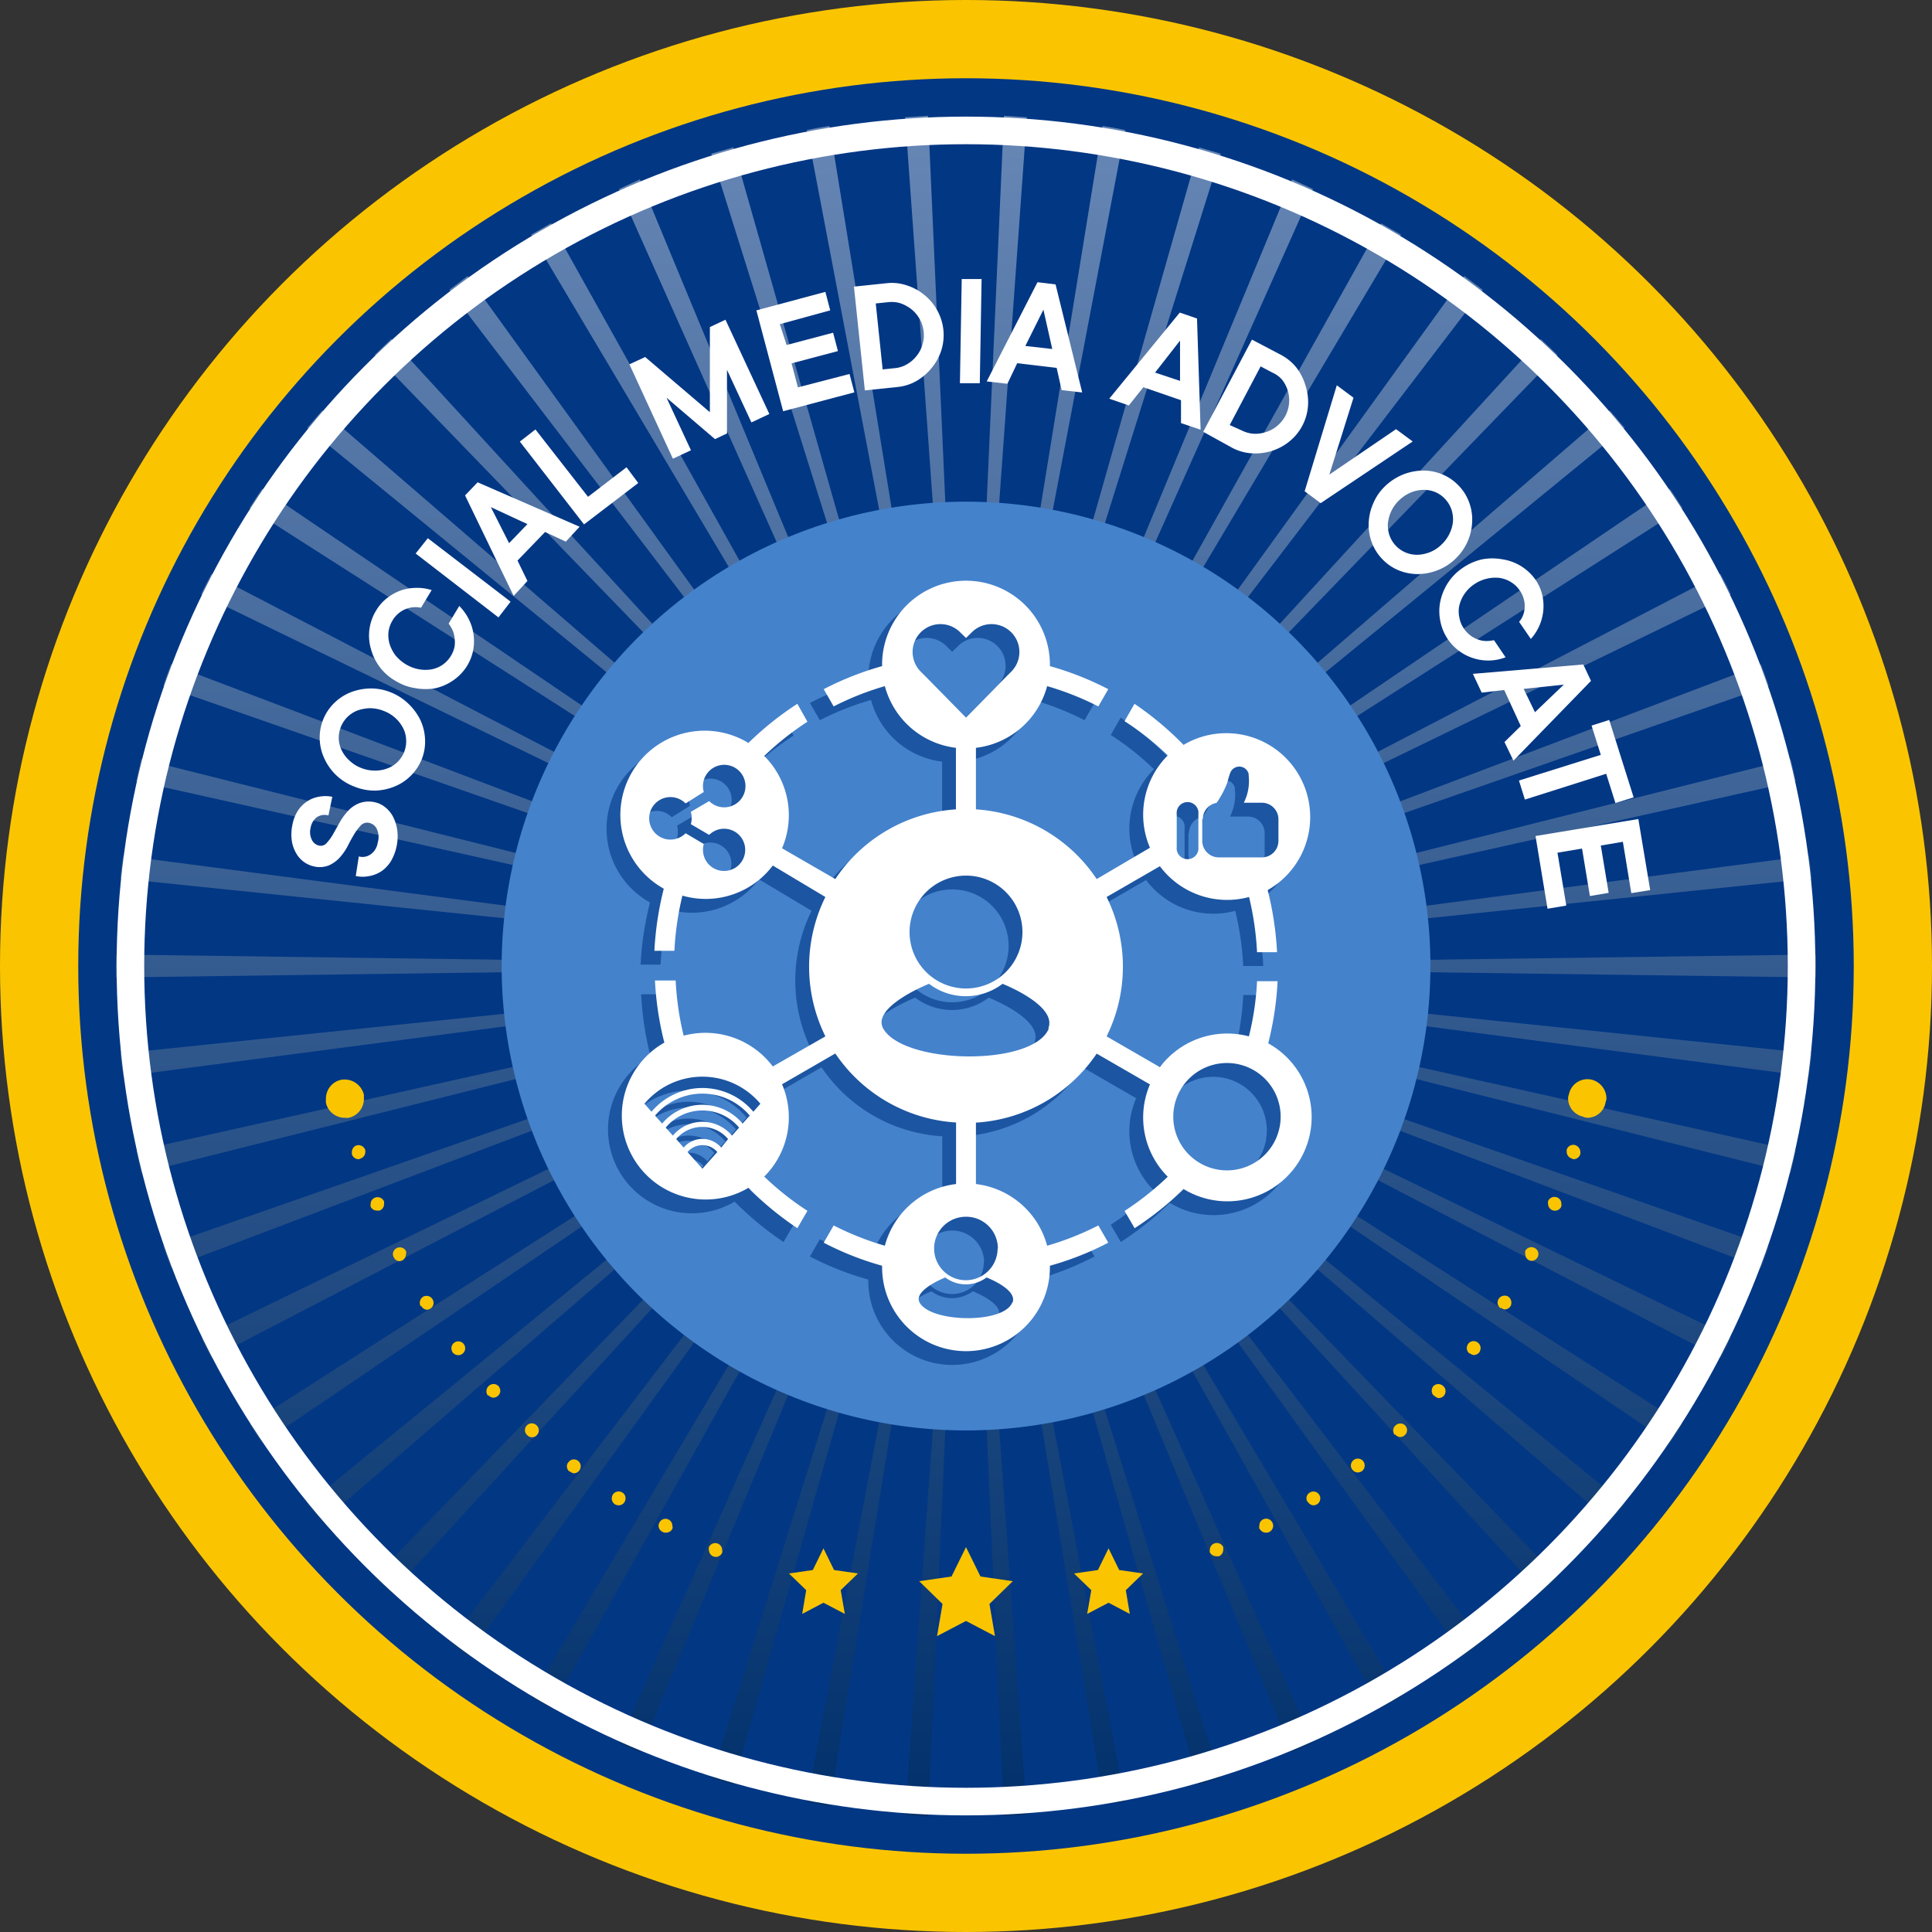 <svg xmlns="http://www.w3.org/2000/svg" xmlns:xlink="http://www.w3.org/1999/xlink" viewBox="0 0 140 140"><rect x="0" y="0" width="140" height="140" fill="#333333" stroke="none"/><defs><style>.cls-1{isolation:isolate;}.cls-2{fill:#fac500;}.cls-3{fill:#023784;}.cls-4{opacity:0.4;mix-blend-mode:overlay;fill:url(#linear-gradient);}.cls-5{fill:none;stroke:#fff;stroke-miterlimit:10;stroke-width:2px;}.cls-6{fill:#fff;}.cls-7{fill:#4482cc;}.cls-8{opacity:0.6;mix-blend-mode:soft-light;}</style><linearGradient id="linear-gradient" x1="1132.21" y1="-2234.67" x2="1255.42" y2="-2234.67" gradientTransform="translate(-2164.67 -1123.81) rotate(90)" gradientUnits="userSpaceOnUse"><stop offset="0" stop-color="#fff"/><stop offset="1" stop-color="#002646"/></linearGradient></defs><title>Final-Converted-Export</title><g class="cls-1"><g id="Layer_1" data-name="Layer 1"><circle class="cls-2" cx="70" cy="70" r="70"/><circle class="cls-3" cx="70" cy="70" r="64.33"/><path class="cls-4" d="M14.57,43.07,70,70,15.33,41.58C15.07,42.07,14.81,42.56,14.57,43.07Zm3.51-6.25L70,70,19,35.42C18.67,35.88,18.38,36.35,18.08,36.82ZM8.39,70c0,.28,0,.55,0,.83L70,70,8.41,69.17C8.41,69.44,8.39,69.72,8.39,70Zm3.44-20.3L70,70,12.39,48.13C12.2,48.65,12,49.17,11.83,49.7ZM22.27,31,70,70,23.35,29.74C23,30.16,22.62,30.58,22.27,31ZM9.87,56.6,70,70,10.24,55C10.11,55.51,10,56.06,9.87,56.6ZM8.72,63.66,70,70,8.93,62C8.85,62.56,8.77,63.1,8.72,63.66ZM58.47,9.42,70,70,60.11,9.13C59.57,9.21,59,9.31,58.47,9.42Zm-6.93,1.72L70,70,53.14,10.68ZM38.49,17,70,70,39.93,16.18C39.44,16.45,39,16.72,38.49,17Zm-5.93,4L70,70,33.89,20ZM44.85,13.7,70,70,46.37,13ZM10.24,85,70,70,9.87,83.4C10,83.94,10.11,84.49,10.24,85Zm42.9,44.3L70,70,51.54,128.85C52.07,129,52.61,129.17,53.14,129.32ZM46.37,127,70,70,44.85,126.3Zm-6.44-3.15L70,70,38.49,123C39,123.28,39.44,123.55,39.93,123.82Zm25.66,7.68,1.66.11L70,70ZM33.89,120,70,70,32.56,119Zm26.22,10.91L70,70,58.47,130.58ZM28.35,115.43,70,70,27.14,114.29C27.54,114.67,27.94,115.06,28.35,115.43Zm-16-23.56L70,70,11.83,90.3C12,90.83,12.2,91.35,12.39,91.87ZM8.93,78,70,70,8.72,76.34C8.77,76.89,8.85,77.44,8.93,78ZM65.59,8.5,70,70,67.25,8.39ZM15.33,98.42,70,70,14.57,96.93C14.81,97.43,15.07,97.92,15.33,98.42ZM19,104.58,70,70,18.08,103.18C18.38,103.65,18.67,104.12,19,104.58Zm4.37,5.68L70,70,22.27,109C22.62,109.42,23,109.84,23.35,110.26Zm3.79-84.55L70,70,28.35,24.56Zm85.71,88.58L70,70l41.65,45.43C112.06,115.06,112.46,114.67,112.85,114.29Zm12.58-17.36L70,70l54.67,28.42C124.93,97.92,125.19,97.43,125.43,96.93ZM117.73,109,70,70l46.65,40.26C117,109.84,117.38,109.42,117.73,109Zm4.19-5.81L70,70l51,34.58C121.33,104.12,121.62,103.64,121.92,103.18Zm8.21-19.78L70,70l59.75,15C129.89,84.49,130,83.94,130.13,83.4Zm-2,6.9L70,70l57.61,21.87C127.8,91.35,128,90.83,128.17,90.3ZM81.53,130.58,70,70l10,60.73C80.58,130.64,81,130.68,81.53,130.58Zm49.75-54.24L70,70l61.07,8C131.15,77.44,131.23,76.89,131.28,76.34ZM74.41,131.5,70,70l2.75,61.61Zm33-12.54L70,70l36.11,50Zm-19,9.89L70,70l16.86,59.32C87.39,129.16,87.93,129,88.46,128.85ZM101.52,123,70,70l30.07,53.82C100.56,123.55,101,123.28,101.52,123Zm-6.37,3.31L70,70l23.63,57Zm4.92-110.12L70,70l31.52-53C101,16.72,100.56,16.45,100.07,16.18Zm11.58,8.39L70,70l42.85-44.29C112.46,25.33,112.06,24.94,111.65,24.57ZM93.63,13,70,70,95.15,13.7Zm12.48,7L70,70l37.45-49ZM72.75,8.39,70,70,74.41,8.5Zm7.14.74L70,70,81.53,9.42C81,9.31,80.43,9.21,79.89,9.13Zm7,1.55L70,70,88.46,11.14Zm29.79,19.06L70,70l47.73-39C117.38,30.58,117,30.16,116.65,29.74Zm11,18.39L70,70l58.17-20.3C128,49.17,127.8,48.65,127.61,48.13ZM129.75,55,70,70l60.13-13.4C130,56.06,129.89,55.51,129.75,55Zm1.85,15c0-.28,0-.56,0-.83L70,70l61.59.83C131.59,70.55,131.6,70.28,131.6,70Zm-.53-8L70,70l61.28-6.34C131.23,63.1,131.15,62.56,131.07,62ZM121,35.42,70,70l51.92-33.18C121.62,36.35,121.33,35.88,121,35.42Zm3.65,6.16L70,70l55.43-26.93C125.19,42.56,124.93,42.07,124.67,41.58Z"/><circle class="cls-5" cx="70" cy="70" r="60.55"/><path class="cls-6" d="M22.78,62.79a1.95,1.95,0,0,1-1.34-1,2.52,2.52,0,0,1-.3-.9,3.3,3.3,0,0,1,.05-1.12,2.84,2.84,0,0,1,.38-1,2.26,2.26,0,0,1,.66-.68,2.19,2.19,0,0,1,.85-.35,2.45,2.45,0,0,1,1,0l-.28,1.35a1,1,0,0,0-.84.13,1.19,1.19,0,0,0-.45.76,1.26,1.26,0,0,0,.09.88.76.76,0,0,0,.5.41.56.56,0,0,0,.56-.17,3.42,3.42,0,0,0,.47-.64l.48-.86a4.42,4.42,0,0,1,.61-.84,2.22,2.22,0,0,1,.82-.56,2,2,0,0,1,1.15-.06,1.79,1.79,0,0,1,.73.36,2.2,2.2,0,0,1,.56.68,3.09,3.09,0,0,1,.31,1,3.42,3.42,0,0,1-.05,1.14,3.52,3.52,0,0,1-.41,1.08,2.45,2.45,0,0,1-.67.72,2.34,2.34,0,0,1-.88.36,2.42,2.42,0,0,1-1,0L26,62.06a1,1,0,0,0,.87-.16,1.24,1.24,0,0,0,.5-.84,1.36,1.36,0,0,0-.07-1,.79.79,0,0,0-.55-.43.62.62,0,0,0-.59.17,3.44,3.44,0,0,0-.48.63q-.24.39-.48.87a4.18,4.18,0,0,1-.58.84,2.39,2.39,0,0,1-.79.57A1.78,1.78,0,0,1,22.78,62.79Z"/><path class="cls-6" d="M28.29,50.16A3.89,3.89,0,0,1,29.6,51a4.21,4.21,0,0,1,.86,1.17,3.69,3.69,0,0,1,.34,1.38,3.46,3.46,0,0,1-1,2.63,3.48,3.48,0,0,1-1.18.8,4,4,0,0,1-1.42.31A3.91,3.91,0,0,1,25.68,57a3.86,3.86,0,0,1-1.3-.81A3.93,3.93,0,0,1,23.52,55a3.61,3.61,0,0,1-.35-1.38,3.52,3.52,0,0,1,1-2.63,3.68,3.68,0,0,1,1.18-.8,4.19,4.19,0,0,1,1.42-.3A3.79,3.79,0,0,1,28.29,50.16Zm-2.09,5.5a2.66,2.66,0,0,0,1,.18,2.44,2.44,0,0,0,.9-.17,2,2,0,0,0,.72-.47,2.15,2.15,0,0,0,.48-.74,2.1,2.1,0,0,0,.13-.86,2,2,0,0,0-.22-.84,2.59,2.59,0,0,0-.56-.73,2.64,2.64,0,0,0-.86-.52,2.68,2.68,0,0,0-1-.19,2.93,2.93,0,0,0-.9.17,2.21,2.21,0,0,0-.73.48,2.18,2.18,0,0,0-.47.73,2.21,2.21,0,0,0-.14.87,2.11,2.11,0,0,0,.23.84,2.38,2.38,0,0,0,.56.72A2.55,2.55,0,0,0,26.2,55.66Z"/><path class="cls-6" d="M29.43,48.15a2.7,2.7,0,0,0,.94.35,2.58,2.58,0,0,0,.92,0,2.11,2.11,0,0,0,.8-.34,2.15,2.15,0,0,0,.85-1.3,2.24,2.24,0,0,0,0-.63,1.85,1.85,0,0,0-.15-.57,2.78,2.78,0,0,0-.28-.47l.77-1.28a3.73,3.73,0,0,1,.66.9,3.47,3.47,0,0,1,.36,1.07,3.54,3.54,0,0,1,0,1.17,3.47,3.47,0,0,1-.44,1.18,3.55,3.55,0,0,1-1,1.06,3.71,3.71,0,0,1-1.3.58,4.14,4.14,0,0,1-1.45,0,3.87,3.87,0,0,1-1.45-.53,3.74,3.74,0,0,1-1.14-1,3.89,3.89,0,0,1-.64-1.31,3.47,3.47,0,0,1,.37-2.78,3.14,3.14,0,0,1,.81-.92,3.56,3.56,0,0,1,1-.55,3.49,3.49,0,0,1,1.11-.18,3.39,3.39,0,0,1,1.11.16l-.77,1.28A1.87,1.87,0,0,0,30,44a1.81,1.81,0,0,0-.56.12,1.84,1.84,0,0,0-.54.31,1.88,1.88,0,0,0-.46.54,2.11,2.11,0,0,0-.29.83,2.27,2.27,0,0,0,.08.86,2.77,2.77,0,0,0,.42.82A2.9,2.9,0,0,0,29.43,48.15Z"/><path class="cls-6" d="M37,43.6l-.88,1.14-6-4.63L31,39Z"/><path class="cls-6" d="M38.22,42.1l-1,1.08L33.7,35.9l.91-.95L42,38.17l-1,1.08-1.5-.7-2,2.07Zm0-4.12-2.65-1.23,1.32,2.61Z"/><path class="cls-6" d="M45.4,33.86,46.25,35,42.32,38l-4.65-6,1.13-.88L42.61,36Z"/><path class="cls-6" d="M52.57,23.17,55.75,30l-1.3.61-1.77-3.81,0,4.61-.87.41-3.51-3,1.77,3.81-1.31.61L45.61,26.4l1.14-.53,4.69,4V23.7Z"/><path class="cls-6" d="M61.56,27.1l.35,1.33L56.75,29.8l-1.94-7.31,5-1.34.35,1.34-3.65,1L57,25l3.37-.89.35,1.33-3.36.89.46,1.74Z"/><path class="cls-6" d="M62.67,28.29l-.79-7.52,2.39-.25a3.36,3.36,0,0,1,1.44.16,3.83,3.83,0,0,1,1.27.69,3.72,3.72,0,0,1,.93,1.11,3.69,3.69,0,0,1,.31,2.88,3.69,3.69,0,0,1-.69,1.28,4,4,0,0,1-1.09.95,3.4,3.4,0,0,1-1.38.45Zm2.25-1.62a2.11,2.11,0,0,0,.83-.29,2.36,2.36,0,0,0,.67-.59,2.23,2.23,0,0,0,.42-.81,2.12,2.12,0,0,0,.09-.94,2.36,2.36,0,0,0-.28-.91,2.47,2.47,0,0,0-.58-.7,2.74,2.74,0,0,0-.78-.44,2.19,2.19,0,0,0-.88-.1l-.95.1.5,4.78Z"/><path class="cls-6" d="M71,27.77l-1.44,0,.13-7.55,1.44,0Z"/><path class="cls-6" d="M73,27.81l-1.5-.17,3.68-7.19,1.31.16,1.93,7.83-1.49-.17-.36-1.61-2.86-.34Zm3.25-2.52-.64-2.85L74.3,25.07Z"/><path class="cls-6" d="M81.8,29.38l-1.42-.49,5.11-6.24,1.25.43L87,31.14l-1.42-.48V29l-2.73-.94Zm3.71-1.78V24.68L83.7,27Z"/><path class="cls-6" d="M87.19,31.29l3.53-6.68,2.13,1.12a3.56,3.56,0,0,1,1.11.93A4,4,0,0,1,94.62,28a3.85,3.85,0,0,1,.16,1.44A3.65,3.65,0,0,1,93.42,32a3.85,3.85,0,0,1-1.28.68,4,4,0,0,1-1.43.17,3.45,3.45,0,0,1-1.4-.39ZM90,31.2a2.19,2.19,0,0,0,.85.23,2.37,2.37,0,0,0,.88-.12,2.3,2.3,0,0,0,.81-.44,2.52,2.52,0,0,0,.6-.73,2.45,2.45,0,0,0,.27-.91,2.43,2.43,0,0,0-.5-1.71A2,2,0,0,0,92.2,27l-.85-.45-2.24,4.25Z"/><path class="cls-6" d="M94.54,35.6l2.33-7.68,1.21.9-1.75,5.57,4.83-3.29,1.21.89L95.7,36.46Z"/><path class="cls-6" d="M105.49,40.47a3.78,3.78,0,0,1-1.29.84,4,4,0,0,1-1.42.29,3.7,3.7,0,0,1-1.4-.26,3.44,3.44,0,0,1-1.2-.81,3.52,3.52,0,0,1-.77-1.21,3.57,3.57,0,0,1-.23-1.41,3.91,3.91,0,0,1,.32-1.41,3.7,3.7,0,0,1,.87-1.27,4.1,4.1,0,0,1,1.29-.84,4,4,0,0,1,1.43-.29,3.5,3.5,0,0,1,1.39.26,3.44,3.44,0,0,1,1.2.81,3.37,3.37,0,0,1,.77,1.21,3.55,3.55,0,0,1,.23,1.4,3.92,3.92,0,0,1-1.19,2.69Zm-4.11-4.21a2.62,2.62,0,0,0-.58.82,2.66,2.66,0,0,0-.23.89,2.28,2.28,0,0,0,.13.86,2.1,2.1,0,0,0,1.19,1.22,2.14,2.14,0,0,0,.86.15,2.66,2.66,0,0,0,.9-.2,2.59,2.59,0,0,0,.83-.56,2.62,2.62,0,0,0,.58-.82,2.44,2.44,0,0,0,.23-.89,2.25,2.25,0,0,0-.13-.86,2.12,2.12,0,0,0-.47-.74,2,2,0,0,0-.73-.49,2.06,2.06,0,0,0-.85-.14,2.44,2.44,0,0,0-.9.2A2.7,2.7,0,0,0,101.38,36.26Z"/><path class="cls-6" d="M106.84,42.33a2.59,2.59,0,0,0-1.09,1.54,2,2,0,0,0,0,.87,2,2,0,0,0,.33.81,2.17,2.17,0,0,0,.49.51,2,2,0,0,0,.56.29,1.73,1.73,0,0,0,.58.1,2.51,2.51,0,0,0,.55-.06l.84,1.24a3.51,3.51,0,0,1-2.22.1A3.51,3.51,0,0,1,104.37,45a3.57,3.57,0,0,1,0-1.42,4,4,0,0,1,.55-1.34,3.8,3.8,0,0,1,1.09-1.1,4,4,0,0,1,1.4-.61,4,4,0,0,1,1.46,0A3.58,3.58,0,0,1,111.26,42a3.2,3.2,0,0,1,.5,1.12,3.57,3.57,0,0,1-.22,2.24,3.54,3.54,0,0,1-.61.94l-.85-1.24a1.53,1.53,0,0,0,.28-.46,1.69,1.69,0,0,0,.12-.56,1.68,1.68,0,0,0-.06-.62,1.85,1.85,0,0,0-.3-.64,2,2,0,0,0-.63-.6,2.13,2.13,0,0,0-.82-.3,2.57,2.57,0,0,0-.91.05A2.69,2.69,0,0,0,106.84,42.33Z"/><path class="cls-6" d="M107.37,50.19l-.64-1.36,8-.68.56,1.19-5.62,5.78-.65-1.35,1.18-1.16L109,50Zm3.86,1.42,2.09-2-2.91.31Z"/><path class="cls-6" d="M116.61,52.17l1.77,5.61-1.32.41-.67-2.12-5.89,1.87-.43-1.38L116,54.7l-.67-2.12Z"/><path class="cls-6" d="M113.5,65.62l-1.36.23-.87-5.27,7.45-1.23.86,5.15-1.37.22L117.6,61l-1.6.27.57,3.43-1.36.23-.57-3.44-1.78.3Z"/><path class="cls-2" d="M51.67,112.78a.53.53,0,0,1-.3-.47h0a.43.43,0,0,1,0-.19h0a.5.5,0,0,1,.66-.26h0a.51.51,0,0,1,.3.46h0a.43.43,0,0,1,0,.19h0a.5.5,0,0,1-.46.31h0A.71.71,0,0,1,51.67,112.78Zm36-.28a.65.65,0,0,1,0-.19h0a.49.49,0,0,1,.31-.46h0a.51.51,0,0,1,.66.26h0a1.25,1.25,0,0,1,0,.19h0a.51.51,0,0,1-.31.47h0a.53.53,0,0,1-.19,0h0A.51.51,0,0,1,87.68,112.5ZM48,111a.51.51,0,0,1-.28-.44h0a.55.55,0,0,1,.07-.24h0a.49.49,0,0,1,.67-.2h0a.49.49,0,0,1,.26.44h0a.32.32,0,0,1,0,.23h0a.5.5,0,0,1-.45.27h0A.43.43,0,0,1,48,111Zm43.26-.21a.52.52,0,0,1,0-.24h0a.48.48,0,0,1,.25-.44h0a.5.5,0,0,1,.68.2h0a.55.55,0,0,1,.07.24h0A.51.51,0,0,1,92,111h0a.4.4,0,0,1-.22.06h0A.5.5,0,0,1,91.3,110.81ZM44.55,109h0a.51.51,0,0,1-.22-.42h0a.6.6,0,0,1,.08-.28h0a.51.51,0,0,1,.7-.14h0a.49.49,0,0,1,.22.41h0a.54.54,0,0,1-.08.28h0a.48.48,0,0,1-.42.23h0A.51.51,0,0,1,44.55,109Zm50.21-.15a.55.55,0,0,1-.09-.28h0a.48.48,0,0,1,.24-.41h0a.49.49,0,0,1,.68.15h0a.4.4,0,0,1,.08.28h0a.5.5,0,0,1-.22.41h0a.57.57,0,0,1-.29.08h0A.49.49,0,0,1,94.76,108.8Zm-53.48-2.2h0a.5.5,0,0,1-.2-.41h0a.42.42,0,0,1,.12-.29h0a.48.48,0,0,1,.69-.09h0a.49.49,0,0,1,.19.41h0a.5.5,0,0,1-.11.3h0a.49.49,0,0,1-.39.19h0A.48.48,0,0,1,41.28,106.6ZM98,106.5a.46.46,0,0,1-.11-.29h0a.5.5,0,0,1,.2-.41h0a.5.5,0,0,1,.7.09h0a.53.53,0,0,1,.1.32h0a.53.53,0,0,1-.18.38h0a.56.56,0,0,1-.32.11h0A.49.49,0,0,1,98,106.5ZM38.21,104a.48.48,0,0,1-.17-.38h0a.49.49,0,0,1,.14-.33h0a.5.5,0,0,1,.71,0h0a.48.48,0,0,1,.15.37h0a.46.46,0,0,1-.13.33h0a.47.47,0,0,1-.37.16h0A.46.46,0,0,1,38.21,104Zm62.88,0a.46.46,0,0,1-.13-.33h0a.45.45,0,0,1,.16-.37h0a.5.5,0,0,1,.71,0h0a.51.51,0,0,1,.13.33h0a.46.46,0,0,1-.17.37h0a.44.44,0,0,1-.33.13h0A.49.49,0,0,1,101.09,103.93Zm-65.72-2.85h0a.5.5,0,0,1-.12-.34h0a.5.5,0,0,1,.16-.37h0a.5.5,0,0,1,.71,0h0a.5.5,0,0,1,.13.34h0a.46.46,0,0,1-.17.37h0a.51.51,0,0,1-.33.13h0A.53.53,0,0,1,35.37,101.08Zm68.54,0a.5.5,0,0,1-.16-.37h0a.54.54,0,0,1,.12-.34h0a.51.51,0,0,1,.71,0h0a.46.46,0,0,1,.17.37h0a.5.5,0,0,1-.13.34h0a.49.49,0,0,1-.37.16h0A.54.54,0,0,1,103.91,101.11ZM32.8,98a.62.62,0,0,1-.09-.3h0a.51.51,0,0,1,.2-.4h0a.5.5,0,0,1,.7.1h0a.54.54,0,0,1,.1.3h0a.51.51,0,0,1-.2.4h0a.49.49,0,0,1-.3.1h0A.53.53,0,0,1,32.8,98Zm73.7.09a.49.49,0,0,1-.21-.41h0a.57.57,0,0,1,.1-.3h0a.49.49,0,0,1,.7-.09h0a.51.51,0,0,1,.2.4h0a.65.65,0,0,1-.09.3h0a.53.53,0,0,1-.41.2h0A.48.48,0,0,1,106.5,98.05Zm-76-3.42h0a.42.42,0,0,1-.08-.26h0a.53.53,0,0,1,.22-.43h0a.51.51,0,0,1,.7.16h0a.61.61,0,0,1,.08.26h0a.5.5,0,0,1-.24.43h0a.52.52,0,0,1-.26.08h0A.49.49,0,0,1,30.53,94.63Zm78.26.14a.49.49,0,0,1-.24-.43h0a.5.5,0,0,1,.08-.26h0a.52.52,0,0,1,.7-.16h0a.54.54,0,0,1,.22.44h0a.51.51,0,0,1-.06.25h0a.53.53,0,0,1-.44.24h0A.5.5,0,0,1,108.79,94.77ZM28.54,91.12a.55.55,0,0,1-.07-.24h0a.51.51,0,0,1,.28-.44h0a.5.5,0,0,1,.67.22h0a.42.42,0,0,1,0,.22h0a.52.52,0,0,1-.26.45h0a.57.57,0,0,1-.24.06h0A.47.47,0,0,1,28.54,91.12Zm82.25.2a.49.49,0,0,1-.26-.44h0a.52.52,0,0,1,0-.24h0a.5.5,0,0,1,.67-.21h0a.5.5,0,0,1,.28.45h0a.6.6,0,0,1-.06.22h0a.5.5,0,0,1-.44.27h0A.69.69,0,0,1,110.79,91.32ZM26.86,87.44a.48.48,0,0,1,0-.2h0a.48.48,0,0,1,.31-.45h0a.51.51,0,0,1,.66.27h0a1.62,1.62,0,0,1,0,.2h0a.49.49,0,0,1-.32.46h0a.57.57,0,0,1-.18,0h0A.49.49,0,0,1,26.86,87.44Zm85.64.26a.5.5,0,0,1-.32-.46h0a.71.71,0,0,1,0-.2h0a.5.5,0,0,1,.65-.27h0a.47.47,0,0,1,.31.45h0a.48.48,0,0,1,0,.2h0a.49.49,0,0,1-.46.31h0A.52.52,0,0,1,112.5,87.7Zm-87-4.07a.76.76,0,0,1,0-.15h0a.5.5,0,0,1,.34-.48h0a.52.52,0,0,1,.63.34h0a.8.8,0,0,1,0,.15h0a.5.5,0,0,1-.37.47h0A.3.3,0,0,1,26,84h0A.5.5,0,0,1,25.5,83.63Zm88.37.31a.5.5,0,0,1-.34-.48h0a.76.76,0,0,1,0-.15h0a.5.5,0,0,1,.62-.33h0a.55.55,0,0,1,.37.48h0a.8.8,0,0,1,0,.15h0A.51.51,0,0,1,114,84h0ZM24.5,79.72a.38.38,0,0,1,0-.1h0a.5.5,0,0,1,.38-.5h0a.52.52,0,0,1,.6.39h0s0,.07,0,.1h0a.5.5,0,0,1-.41.49H25A.49.49,0,0,1,24.5,79.72Zm90.41.36a.5.5,0,0,1-.4-.49h0a.29.29,0,0,1,0-.1h0a.49.49,0,0,1,.58-.39h0a.51.51,0,0,1,.41.49h0a.29.29,0,0,1,0,.1h0a.48.48,0,0,1-.47.39h-.12Zm-91.29-.16a1.52,1.52,0,0,1,0-.28h0a1.39,1.39,0,0,1,1.08-1.39h0a1.44,1.44,0,0,1,1.67,1.08h0c0,.08,0,.19,0,.28h0A1.4,1.4,0,0,1,25.26,81h0A.83.83,0,0,1,25,81h0A1.4,1.4,0,0,1,23.62,79.92Zm91.11,1a1.37,1.37,0,0,1-1.1-1.34h0a.82.82,0,0,1,.06-.28h0a1.37,1.37,0,0,1,1.62-1.07h0a1.42,1.42,0,0,1,1.1,1.35h0a.72.72,0,0,1-.06.27h0v0h0A1.34,1.34,0,0,1,115,81h0A1,1,0,0,1,114.73,80.93Z"/><polygon class="cls-2" points="80.33 112.2 81.1 113.77 82.83 114.02 81.58 115.23 81.87 116.95 80.33 116.14 78.78 116.95 79.08 115.23 77.83 114.02 79.56 113.77 80.33 112.2"/><polygon class="cls-2" points="59.67 112.2 60.44 113.77 62.17 114.02 60.92 115.23 61.22 116.95 59.67 116.14 58.13 116.95 58.42 115.23 57.17 114.02 58.9 113.77 59.67 112.2"/><polygon class="cls-2" points="70 112.11 71.05 114.24 73.39 114.58 71.7 116.23 72.1 118.56 70 117.46 67.9 118.56 68.3 116.23 66.61 114.58 68.95 114.24 70 112.11"/><circle class="cls-7" cx="70" cy="70" r="33.65" transform="translate(-14.87 120.96) rotate(-75.98)"/><g class="cls-8"><path class="cls-3" d="M91,76.66l-.1-.06a22.94,22.94,0,0,0,.68-4.5H90.09a20.45,20.45,0,0,1-.59,4,6.1,6.1,0,0,0-6.45,2.23l-3.86-2.23a11.4,11.4,0,0,0,0-10.1l3.86-2.23A6.08,6.08,0,0,0,89.51,66a21.38,21.38,0,0,1,.58,4h1.45a22.94,22.94,0,0,0-.68-4.5l.1-.06a6.08,6.08,0,0,0-6.08-10.53l-.11.07A23.23,23.23,0,0,0,81.21,52l-.72,1.26a20.19,20.19,0,0,1,3.13,2.48,6.07,6.07,0,0,0-1.29,6.69L78.47,64.7a11.39,11.39,0,0,0-8.75-5.05V55.19a6.08,6.08,0,0,0,5.16-4.47,20.92,20.92,0,0,1,3.71,1.47l.72-1.25a22.16,22.16,0,0,0-4.23-1.67v-.11a6.08,6.08,0,1,0-12.16,0v.11a22.16,22.16,0,0,0-4.23,1.67l.72,1.25a20.92,20.92,0,0,1,3.71-1.47,6.08,6.08,0,0,0,5.15,4.47v4.46a11.38,11.38,0,0,0-8.74,5.05l-3.86-2.23a6.07,6.07,0,0,0-1.29-6.69,20.8,20.8,0,0,1,3.13-2.48L56.78,52a22.68,22.68,0,0,0-3.55,2.84l-.11-.07A6.08,6.08,0,1,0,47,65.34l.1.06a22.94,22.94,0,0,0-.68,4.5h1.45a21.38,21.38,0,0,1,.58-4A6.09,6.09,0,0,0,55,63.72L58.81,66a11.4,11.4,0,0,0,0,10.1L55,78.28a6.11,6.11,0,0,0-6.46-2.23,21.38,21.38,0,0,1-.58-4H46.46a22.94,22.94,0,0,0,.68,4.5l-.1.06a6.08,6.08,0,0,0,6.08,10.53l.11-.07A22.68,22.68,0,0,0,56.78,90l.73-1.26a20.8,20.8,0,0,1-3.13-2.48,6.07,6.07,0,0,0,1.29-6.69l3.86-2.23a11.39,11.39,0,0,0,8.75,5v4.46a6.08,6.08,0,0,0-5.16,4.47,20.92,20.92,0,0,1-3.71-1.47l-.72,1.25a21.53,21.53,0,0,0,4.23,1.67v.11a6.08,6.08,0,1,0,12.16,0v-.11a21.53,21.53,0,0,0,4.23-1.67l-.72-1.25a20.92,20.92,0,0,1-3.71,1.47,6.08,6.08,0,0,0-5.16-4.47V82.35a11.39,11.39,0,0,0,8.75-5l3.86,2.23a6.07,6.07,0,0,0,1.29,6.69,21.46,21.46,0,0,1-3.13,2.48L81.22,90a22.68,22.68,0,0,0,3.55-2.84l.11.07A6.08,6.08,0,1,0,91,76.66Zm-4.84-16.3a1.2,1.2,0,0,1,1-1.18,6.92,6.92,0,0,0,.77-1.45s.07-.3.19-.65l.06-.15a.71.71,0,0,1,.62-.38.7.7,0,0,1,.68.52.31.31,0,0,1,0,.1,3.48,3.48,0,0,1-.35,2h1.31a1.2,1.2,0,0,1,1.2,1.2v1.56a1.2,1.2,0,0,1-1.2,1.2H87.32a1.2,1.2,0,0,1-1.2-1.2V60.36ZM84.27,60a.79.79,0,1,1,1.57,0v2.38a.79.79,0,1,1-1.57,0Zm-35.15.3a1.42,1.42,0,0,1-.06.42l1.33.78a1.53,1.53,0,1,1-.39.66l-1.32-.78a1.54,1.54,0,1,1,0-2.16L50,58.39a1.52,1.52,0,0,1-.06-.42,1.54,1.54,0,1,1,.45,1.08l-1.33.78a1.42,1.42,0,0,1,.06.42Zm.78,25.39-1.08-1.21a1.42,1.42,0,0,1,2.16,0Zm1.36-1.53a1.78,1.78,0,0,0-2.72,0L48,83.54a2.45,2.45,0,0,1,3.76,0Zm.78-.87a2.79,2.79,0,0,0-4.28,0l-.52-.58a3.47,3.47,0,0,1,5.32,0Zm.77-.87a3.8,3.8,0,0,0-5.83,0l-.51-.58a4.49,4.49,0,0,1,6.86,0Zm.78-.86a4.82,4.82,0,0,0-7.38,0l-.51-.58a5.48,5.48,0,0,1,8.4,0ZM66.14,50.09l-.42-.42a2,2,0,0,1,2.86-2.85l.42.41.42-.41a2,2,0,0,1,2.86,2.85l-.42.42L69,53ZM69,64.45a4.09,4.09,0,1,1-4.09,4.09A4.09,4.09,0,0,1,69,64.45Zm3.35,30.94c-.63,1.55-5.9,1.46-6.71,0-.4-.73,1.08-1.5,1.86-1.82a2.47,2.47,0,0,0,1.49.5,2.53,2.53,0,0,0,1.5-.5C71.28,93.89,72.68,94.62,72.37,95.39Zm-1.06-3.92a2.3,2.3,0,1,1-2.3-2.3A2.3,2.3,0,0,1,71.31,91.47ZM75,75.53c-1.12,2.77-10.51,2.62-12,0-.71-1.28,1.94-2.67,3.32-3.24a4.4,4.4,0,0,0,5.33,0c1.37.57,3.87,1.88,3.31,3.24ZM87.92,85.81a3.89,3.89,0,1,1,3.88-3.89A3.89,3.89,0,0,1,87.92,85.81Z"/></g><path class="cls-6" d="M92,75.66l-.1-.06a22.94,22.94,0,0,0,.68-4.5H91.09a20.45,20.45,0,0,1-.59,4,6.1,6.1,0,0,0-6.45,2.23l-3.86-2.23a11.4,11.4,0,0,0,0-10.1l3.86-2.23A6.08,6.08,0,0,0,90.51,65a21.38,21.38,0,0,1,.58,4h1.45a22.94,22.94,0,0,0-.68-4.5l.1-.06a6.08,6.08,0,0,0-6.08-10.53l-.11.07A23.23,23.23,0,0,0,82.21,51l-.72,1.26a20.19,20.19,0,0,1,3.13,2.48,6.07,6.07,0,0,0-1.29,6.69L79.47,63.7a11.39,11.39,0,0,0-8.75-5.05V54.19a6.08,6.08,0,0,0,5.16-4.47,20.92,20.92,0,0,1,3.71,1.47l.72-1.25a22.16,22.16,0,0,0-4.23-1.67v-.11a6.08,6.08,0,1,0-12.16,0v.11a22.16,22.16,0,0,0-4.23,1.67l.72,1.25a20.92,20.92,0,0,1,3.71-1.47,6.08,6.08,0,0,0,5.15,4.47v4.46a11.38,11.38,0,0,0-8.74,5.05l-3.86-2.23a6.07,6.07,0,0,0-1.29-6.69,20.8,20.8,0,0,1,3.13-2.48L57.78,51a22.68,22.68,0,0,0-3.55,2.84l-.11-.07A6.08,6.08,0,1,0,48,64.34l.1.06a22.94,22.94,0,0,0-.68,4.5h1.45a21.38,21.38,0,0,1,.58-4A6.09,6.09,0,0,0,56,62.72L59.81,65a11.4,11.4,0,0,0,0,10.1L56,77.28a6.11,6.11,0,0,0-6.46-2.23,21.38,21.38,0,0,1-.58-4H47.46a22.94,22.94,0,0,0,.68,4.5l-.1.06a6.08,6.08,0,0,0,6.08,10.53l.11-.07A22.68,22.68,0,0,0,57.78,89l.73-1.26a20.8,20.8,0,0,1-3.13-2.48,6.07,6.07,0,0,0,1.29-6.69l3.86-2.23a11.39,11.39,0,0,0,8.75,5v4.46a6.08,6.08,0,0,0-5.16,4.47,20.92,20.92,0,0,1-3.71-1.47l-.72,1.25a21.53,21.53,0,0,0,4.23,1.67v.11a6.08,6.08,0,1,0,12.16,0v-.11a21.53,21.53,0,0,0,4.23-1.67l-.72-1.25a20.92,20.92,0,0,1-3.71,1.47,6.08,6.08,0,0,0-5.16-4.47V81.35a11.39,11.39,0,0,0,8.75-5l3.86,2.23a6.07,6.07,0,0,0,1.29,6.69,21.46,21.46,0,0,1-3.13,2.48L82.22,89a22.68,22.68,0,0,0,3.55-2.84l.11.07A6.08,6.08,0,1,0,92,75.66Zm-4.84-16.3a1.2,1.2,0,0,1,1-1.18,6.92,6.92,0,0,0,.77-1.45s.07-.3.19-.65l.06-.15a.71.71,0,0,1,.62-.38.7.7,0,0,1,.68.52.31.31,0,0,1,0,.1,3.48,3.48,0,0,1-.35,2h1.31a1.2,1.2,0,0,1,1.2,1.2v1.56a1.2,1.2,0,0,1-1.2,1.2H88.32a1.2,1.2,0,0,1-1.2-1.2V59.36ZM85.27,59a.79.79,0,1,1,1.57,0v2.38a.79.79,0,1,1-1.57,0Zm-35.15.3a1.42,1.42,0,0,1-.06.42l1.33.78a1.53,1.53,0,1,1-.39.66l-1.32-.78a1.54,1.54,0,1,1,0-2.16L51,57.39a1.52,1.52,0,0,1-.06-.42,1.54,1.54,0,1,1,.45,1.08l-1.33.78a1.42,1.42,0,0,1,.06.42Zm.78,25.39-1.08-1.21a1.42,1.42,0,0,1,2.16,0Zm1.36-1.53a1.78,1.78,0,0,0-2.72,0L49,82.54a2.45,2.45,0,0,1,3.76,0Zm.78-.87a2.79,2.79,0,0,0-4.28,0l-.52-.58a3.47,3.47,0,0,1,5.32,0Zm.77-.87a3.8,3.8,0,0,0-5.83,0l-.51-.58a4.49,4.49,0,0,1,6.86,0Zm.78-.86a4.82,4.82,0,0,0-7.38,0l-.51-.58a5.48,5.48,0,0,1,8.4,0ZM67.14,49.09l-.42-.42a2,2,0,0,1,2.86-2.85l.42.41.42-.41a2,2,0,0,1,2.86,2.85l-.42.42L70,52ZM70,63.45a4.09,4.09,0,1,1-4.09,4.09A4.09,4.09,0,0,1,70,63.45Zm3.35,30.94c-.63,1.55-5.9,1.46-6.71,0-.4-.73,1.08-1.5,1.86-1.82a2.47,2.47,0,0,0,1.49.5,2.53,2.53,0,0,0,1.5-.5C72.28,92.89,73.68,93.62,73.37,94.39Zm-1.06-3.92a2.3,2.3,0,1,1-2.3-2.3A2.3,2.3,0,0,1,72.31,90.47ZM76,74.53c-1.12,2.77-10.51,2.62-12,0-.71-1.28,1.94-2.67,3.32-3.24a4.4,4.4,0,0,0,5.33,0c1.37.57,3.87,1.88,3.31,3.24ZM88.92,84.81a3.89,3.89,0,1,1,3.88-3.89A3.89,3.89,0,0,1,88.92,84.81Z"/></g></g></svg>
